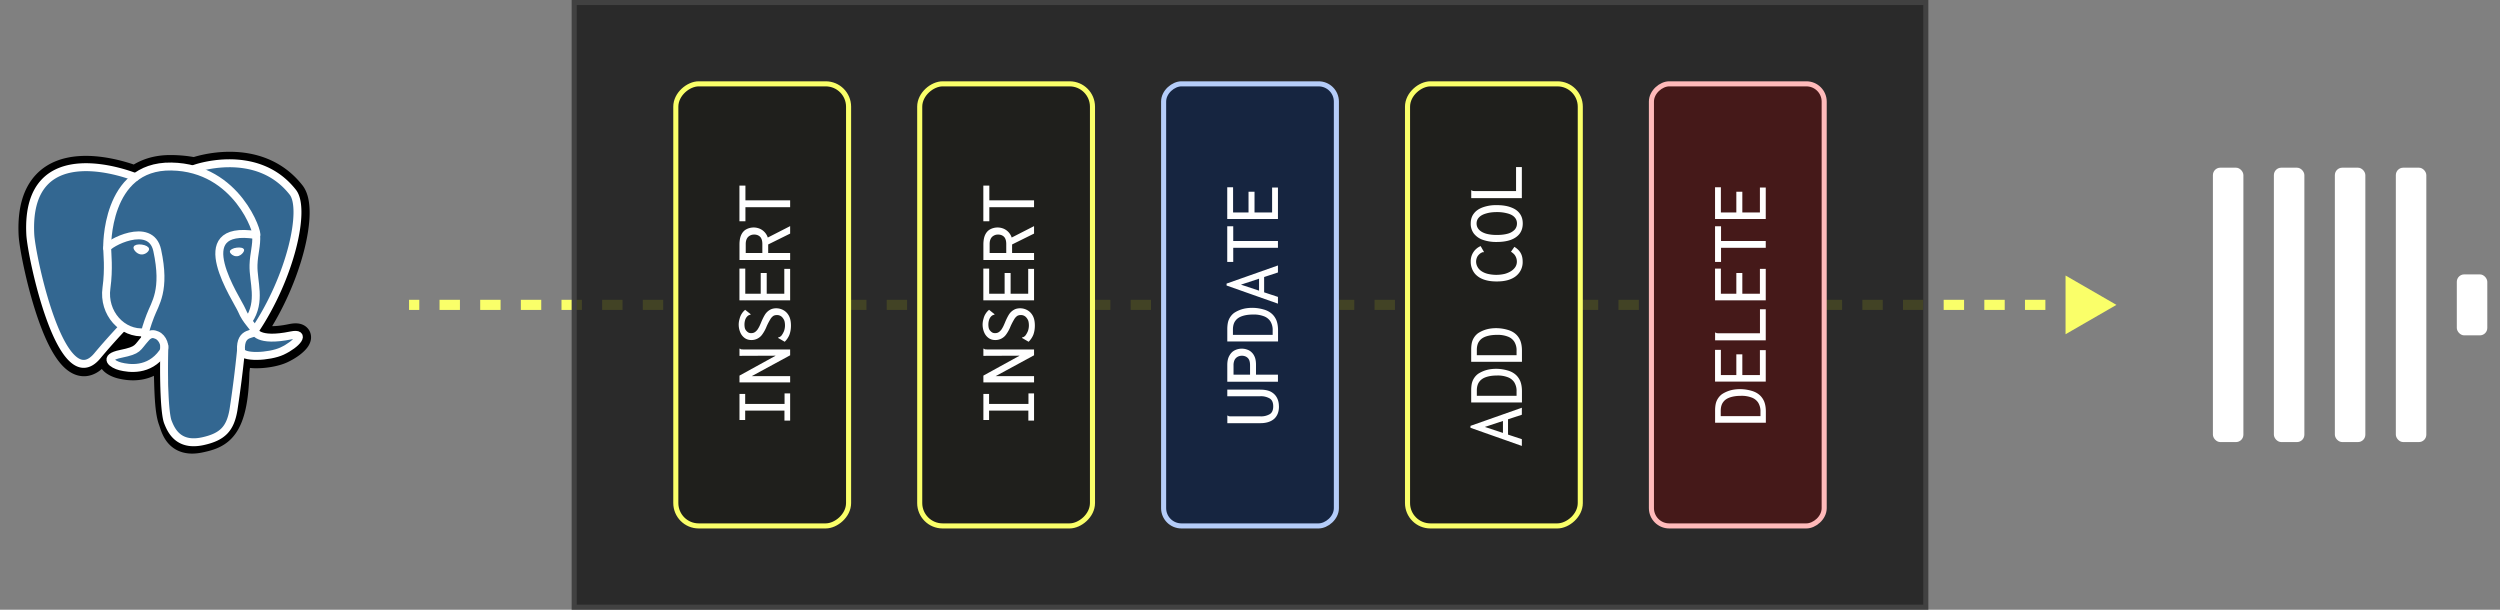 <svg xmlns="http://www.w3.org/2000/svg" width="492" height="120" fill="none" viewBox="0 0 492 120"><rect x="0" y="0" width="492" height="120" fill="#808080" stroke="none"/><path fill="#FAFF69" d="m416.5 60-10-5.77v11.54l10-5.77Zm-336 1h2v-2h-2v2Zm6 0h4v-2h-4v2Zm8 0h4v-2h-4v2Zm8 0h4v-2h-4v2Zm8 0h4v-2h-4v2Zm8 0h4v-2h-4v2Zm8 0h4v-2h-4v2Zm8 0h4v-2h-4v2Zm8 0h4v-2h-4v2Zm8 0h4v-2h-4v2Zm8 0h4v-2h-4v2Zm8 0h4v-2h-4v2Zm8 0h4v-2h-4v2Zm8 0h4v-2h-4v2Zm8 0h4v-2h-4v2Zm8 0h4v-2h-4v2Zm8 0h4v-2h-4v2Zm8 0h4v-2h-4v2Zm8 0h4v-2h-4v2Zm8 0h4v-2h-4v2Zm8 0h4v-2h-4v2Zm8 0h4v-2h-4v2Zm8 0h4v-2h-4v2Zm8 0h4v-2h-4v2Zm8 0h4v-2h-4v2Zm8 0h4v-2h-4v2Zm8 0h4v-2h-4v2Zm8 0h4v-2h-4v2Zm8 0h4v-2h-4v2Zm8 0h4v-2h-4v2Zm8 0h4v-2h-4v2Zm8 0h4v-2h-4v2Zm8 0h4v-2h-4v2Zm8 0h4v-2h-4v2Zm8 0h4v-2h-4v2Zm8 0h4v-2h-4v2Zm8 0h4v-2h-4v2Zm8 0h4v-2h-4v2Zm8 0h4v-2h-4v2Zm8 0h4v-2h-4v2Zm8 0h4v-2h-4v2Zm8 0h4v-2h-4v2Zm10-1-10-5.77v11.54l10-5.77Zm-336 1h2v-2h-2v2Zm6 0h4v-2h-4v2Zm8 0h4v-2h-4v2Zm8 0h4v-2h-4v2Zm8 0h4v-2h-4v2Zm8 0h4v-2h-4v2Zm8 0h4v-2h-4v2Zm8 0h4v-2h-4v2Zm8 0h4v-2h-4v2Zm8 0h4v-2h-4v2Zm8 0h4v-2h-4v2Zm8 0h4v-2h-4v2Zm8 0h4v-2h-4v2Zm8 0h4v-2h-4v2Zm8 0h4v-2h-4v2Zm8 0h4v-2h-4v2Zm8 0h4v-2h-4v2Zm8 0h4v-2h-4v2Zm8 0h4v-2h-4v2Zm8 0h4v-2h-4v2Zm8 0h4v-2h-4v2Zm8 0h4v-2h-4v2Zm8 0h4v-2h-4v2Zm8 0h4v-2h-4v2Zm8 0h4v-2h-4v2Zm8 0h4v-2h-4v2Zm8 0h4v-2h-4v2Zm8 0h4v-2h-4v2Zm8 0h4v-2h-4v2Zm8 0h4v-2h-4v2Zm8 0h4v-2h-4v2Zm8 0h4v-2h-4v2Zm8 0h4v-2h-4v2Zm8 0h4v-2h-4v2Zm8 0h4v-2h-4v2Zm8 0h4v-2h-4v2Zm8 0h4v-2h-4v2Zm8 0h4v-2h-4v2Zm8 0h4v-2h-4v2Zm8 0h4v-2h-4v2Zm8 0h4v-2h-4v2Zm8 0h4v-2h-4v2Z"/><path fill="#000" d="M46.74 73.19c.38-3.17.26-3.63 2.62-3.12l.6.05c1.81.08 4.18-.29 5.58-.94 3-1.39 4.77-3.71 1.82-3.1-6.75 1.4-7.21-.9-7.21-.9 7.12-10.56 10.1-23.97 7.53-27.26-7.01-8.95-19.14-4.72-19.35-4.6h-.06a24.02 24.02 0 0 0-4.5-.46c-3.05-.05-5.37.8-7.13 2.13 0 0-21.64-8.92-20.63 11.21.21 4.28 6.14 32.4 13.2 23.91 2.58-3.1 5.08-5.73 5.08-5.73a6.55 6.55 0 0 0 4.28 1.1l.12-.11c-.04.39-.02.76.05 1.2-1.82 2.04-1.29 2.4-4.93 3.15-3.68.76-1.52 2.1-.1 2.46 1.7.43 5.67 1.04 8.35-2.71l-.11.43c.71.57.67 4.1.77 6.63.1 2.52.27 4.88.78 6.27.52 1.39 1.12 4.97 5.9 3.94 4-.85 7.06-2.09 7.34-13.55"/><path stroke="#000" stroke-width="4.69" d="M46.74 73.19c.38-3.17.26-3.63 2.62-3.12l.6.05c1.81.08 4.18-.29 5.58-.94 3-1.39 4.77-3.71 1.82-3.1-6.75 1.4-7.21-.9-7.21-.9 7.12-10.56 10.1-23.97 7.53-27.26-7.01-8.95-19.14-4.72-19.35-4.6h-.06a24.02 24.02 0 0 0-4.5-.46c-3.05-.05-5.37.8-7.13 2.13 0 0-21.64-8.92-20.63 11.21.21 4.28 6.14 32.4 13.2 23.91 2.58-3.1 5.08-5.73 5.08-5.73a6.55 6.55 0 0 0 4.28 1.1l.12-.11c-.04.39-.02.76.05 1.2-1.82 2.04-1.29 2.4-4.93 3.15-3.68.76-1.52 2.1-.1 2.46 1.7.43 5.67 1.04 8.35-2.71l-.11.43c.71.57.67 4.1.77 6.63.1 2.52.27 4.88.78 6.27.52 1.39 1.12 4.97 5.9 3.94 4-.85 7.06-2.09 7.34-13.55"/><path fill="#336791" d="M57.36 66.08c-6.75 1.4-7.21-.9-7.21-.9 7.12-10.56 10.1-23.97 7.53-27.26-7.01-8.95-19.14-4.72-19.35-4.6h-.06a24.06 24.06 0 0 0-4.5-.47c-3.05-.05-5.37.8-7.12 2.14 0 0-21.65-8.92-20.64 11.21.21 4.28 6.14 32.4 13.2 23.91 2.58-3.1 5.08-5.73 5.08-5.73a6.55 6.55 0 0 0 4.28 1.1l.12-.11c-.04.39-.02.76.05 1.2-1.82 2.04-1.29 2.4-4.93 3.15-3.68.76-1.52 2.1-.1 2.46 1.7.43 5.67 1.04 8.35-2.71l-.11.43c.71.57 1.21 3.71 1.13 6.56-.08 2.85-.14 4.81.42 6.34.56 1.53 1.12 4.97 5.9 3.94 4-.85 6.08-3.07 6.36-6.78.2-2.63.67-2.24.7-4.6l.37-1.1c.43-3.57.07-4.73 2.53-4.2l.6.06c1.81.08 4.19-.29 5.58-.94 3-1.39 4.77-3.71 1.82-3.1Z"/><path stroke="#fff" stroke-linecap="round" stroke-linejoin="round" stroke-width="1.56" d="M32.35 68.12c-.19 6.64.04 13.33.7 14.96.64 1.62 2.03 4.78 6.82 3.76 4-.86 5.45-2.52 6.08-6.18a228.4 228.4 0 0 0 1.48-11.7M26.6 34.84S4.95 25.99 5.96 46.12c.21 4.28 6.14 32.4 13.2 23.9 2.59-3.1 4.92-5.53 4.92-5.53m14.23-31.27c-.75.24 12.05-4.68 19.32 4.62 2.57 3.28-.4 16.7-7.53 27.26"/><path stroke="#fff" stroke-linecap="round" stroke-linejoin="bevel" stroke-width="1.56" d="M50.1 65.1s.47 2.29 7.21.9c2.96-.61 1.18 1.7-1.82 3.1-2.46 1.14-7.97 1.43-8.06-.14-.24-4.07 2.9-2.84 2.67-3.86-.2-.92-1.6-1.82-2.53-4.06-.81-1.97-11.1-17.01 2.85-14.78.51-.1-3.64-13.28-16.7-13.49-13.06-.21-12.63 16.06-12.63 16.06"/><path stroke="#fff" stroke-linecap="round" stroke-linejoin="round" stroke-width="1.56" d="M28.7 66.5c-1.83 2.03-1.3 2.39-4.93 3.14-3.69.75-1.52 2.1-.11 2.46 1.71.43 5.67 1.03 8.35-2.71.81-1.15 0-2.97-1.13-3.43-.54-.22-1.26-.5-2.19.54v0Z"/><path stroke="#fff" stroke-linecap="round" stroke-linejoin="round" stroke-width="1.56" d="M28.57 66.46c-.18-1.2.4-2.62 1.01-4.28.93-2.5 3.07-5 1.36-12.92-1.28-5.9-9.84-1.23-9.85-.43 0 .8.39 4.06-.14 7.85-.7 4.95 3.15 9.14 7.57 8.7"/><path fill="#fff" stroke="#fff" stroke-width=".52" d="M26.53 48.71c-.04.27.5 1 1.2 1.1.7.1 1.3-.47 1.35-.75.04-.27-.5-.57-1.2-.67-.7-.1-1.3.05-1.35.32Z"/><path fill="#fff" stroke="#fff" stroke-width=".26" d="M47.91 49.19c.04.27-.5 1-1.2 1.1-.7.1-1.3-.48-1.34-.75-.04-.27.5-.57 1.2-.67.7-.1 1.3.04 1.34.32Z"/><path stroke="#fff" stroke-linecap="round" stroke-linejoin="round" stroke-width="1.56" d="M50.42 46.26c.12 2.15-.46 3.6-.53 5.89-.1 3.32 1.58 7.12-.97 10.92"/><path fill="#151515" fill-opacity=".8" d="M113 .5h266v119H113z"/><path stroke="#414141" d="M113 .5h266v119H113z"/><rect width="87" height="34" x="133" y="103.5" fill="#1F1F1C" rx="4.5" transform="rotate(-90 133 103.5)"/><rect width="87" height="34" x="133" y="103.5" stroke="#FAFF69" rx="4.5" transform="rotate(-90 133 103.5)"/><path fill="#fff" d="M155.5 82.77h-1.12V80.8h-7.73v1.86h-1.12v-5.14h1.12v1.97h7.75v-2.07h1.1v5.35Zm-9.97-7.5v-1.35l7.12-3.92-7.12.03v-1.41h.13a.4.4 0 0 0 .2.13l.4.02h9.24v1.15l-7.55 4.1h7.55v1.24h-9.97Zm10.13-11.19c0 .65-.1 1.25-.3 1.8a4.1 4.1 0 0 1-.93 1.38l-1.17-.68-.14-.07.06-.11.26-.08c.08-.04.19-.12.32-.24.22-.28.4-.6.54-.94a3.45 3.45 0 0 0 .08-1.97 2.1 2.1 0 0 0-.34-.61 1.38 1.38 0 0 0-1.12-.56c-.17 0-.32.02-.46.06a.93.93 0 0 0-.38.2c-.12.1-.24.22-.36.38a12.81 12.81 0 0 0-.83 1.55 7.14 7.14 0 0 1-.88 1.63 2.57 2.57 0 0 1-2.13 1.1c-.49 0-.92-.12-1.3-.38a2.59 2.59 0 0 1-.87-1.07 3.91 3.91 0 0 1-.16-2.72 3.26 3.26 0 0 1 1.1-1.78l.96.77.13.1-.08.11a.84.84 0 0 0-.26.07c-.08.03-.19.1-.32.22a1.8 1.8 0 0 0-.44.75 3.18 3.18 0 0 0-.04 1.63c.07.2.16.36.3.5.12.14.26.25.42.34.15.07.31.1.48.1.17 0 .33-.01.47-.06.13-.04.25-.1.38-.2s.26-.23.4-.4c.13-.19.26-.4.4-.68a19 19 0 0 0 .43-.99c.22-.5.43-.92.63-1.25a2.78 2.78 0 0 1 1.39-1.18 2.9 2.9 0 0 1 2.24.22c.45.24.82.6 1.1 1.1.28.5.42 1.16.42 1.96Zm-.16-4.98h-9.98v-6.24h1.15v4.95h3.04v-4.08h1.18v4.08h3.46v-4.9h1.15v6.2Zm0-7.93h-9.97v-3.03c0-.8.12-1.44.35-1.93.24-.5.58-.87 1.01-1.09a3.1 3.1 0 0 1 2.63-.11 2.85 2.85 0 0 1 1.58 1.74l4.4-2.25v1.47l-4.32 2.14v1.68h4.32v1.38Zm-5.47-1.38v-1.77c0-.64-.15-1.11-.43-1.41-.3-.3-.7-.45-1.17-.45-.31 0-.59.06-.83.2a1.4 1.4 0 0 0-.61.6c-.15.28-.23.63-.23 1.06v1.77h3.27Zm5.47-9.02h-8.8v2.78h-1.18v-7.02h1.18v2.9h8.8v1.34Z"/><rect width="87" height="34" x="181" y="103.5" fill="#1F1F1C" rx="4.5" transform="rotate(-90 181 103.5)"/><rect width="87" height="34" x="181" y="103.5" stroke="#FAFF69" rx="4.5" transform="rotate(-90 181 103.5)"/><path fill="#fff" d="M203.5 82.77h-1.12V80.8h-7.73v1.86h-1.12v-5.14h1.12v1.97h7.75v-2.07h1.1v5.35Zm-9.97-7.5v-1.35l7.12-3.92-7.12.03v-1.41h.13a.4.4 0 0 0 .2.13l.4.02h9.24v1.15l-7.55 4.1h7.55v1.24h-9.97Zm10.13-11.19c0 .65-.1 1.25-.3 1.8a4.1 4.1 0 0 1-.93 1.38l-1.17-.68-.14-.07.06-.11.26-.08c.08-.04.19-.12.32-.24.22-.28.4-.6.54-.94a3.45 3.45 0 0 0 .08-1.97 2.1 2.1 0 0 0-.34-.61 1.38 1.38 0 0 0-1.12-.56c-.17 0-.32.02-.46.06a.93.93 0 0 0-.38.2c-.12.1-.24.22-.36.38a12.81 12.81 0 0 0-.83 1.55 7.14 7.14 0 0 1-.88 1.63 2.57 2.57 0 0 1-2.13 1.1c-.49 0-.92-.12-1.3-.38a2.59 2.59 0 0 1-.87-1.07 3.91 3.91 0 0 1-.16-2.72 3.26 3.26 0 0 1 1.1-1.78l.96.77.13.1-.08.11a.84.84 0 0 0-.26.07c-.08.03-.19.1-.32.22a1.8 1.8 0 0 0-.44.75 3.18 3.18 0 0 0-.04 1.63c.07.2.16.36.3.5.12.14.26.25.42.34.15.07.31.1.48.1.17 0 .33-.01.47-.06.13-.04.25-.1.38-.2s.26-.23.4-.4c.13-.19.26-.4.4-.68a19 19 0 0 0 .43-.99c.22-.5.43-.92.63-1.25a2.78 2.78 0 0 1 1.39-1.18 2.9 2.9 0 0 1 2.24.22c.45.24.82.6 1.1 1.1.28.5.42 1.16.42 1.96Zm-.16-4.98h-9.98v-6.24h1.15v4.95h3.04v-4.08h1.18v4.08h3.46v-4.9h1.15v6.2Zm0-7.93h-9.97v-3.03c0-.8.12-1.44.35-1.93.24-.5.58-.87 1.01-1.09a3.1 3.1 0 0 1 2.63-.11 2.85 2.85 0 0 1 1.58 1.74l4.4-2.25v1.47l-4.32 2.14v1.68h4.32v1.38Zm-5.47-1.38v-1.77c0-.64-.15-1.11-.43-1.41-.3-.3-.7-.45-1.17-.45-.31 0-.59.06-.83.2a1.4 1.4 0 0 0-.61.6c-.15.28-.23.63-.23 1.06v1.77h3.27Zm5.47-9.02h-8.8v2.78h-1.18v-7.02h1.18v2.9h8.8v1.34Z"/><rect width="87" height="34" x="229" y="103.5" fill="#162540" rx="3.5" transform="rotate(-90 229 103.5)"/><rect width="87" height="34" x="229" y="103.5" stroke="#B5CDF9" rx="3.5" transform="rotate(-90 229 103.5)"/><path fill="#fff" d="M251.7 79.98c0 1.08-.33 1.9-.97 2.47-.65.55-1.54.83-2.69.83h-6.5v-1.49h.12c.06.07.13.1.2.13l.4.02h5.8a3.4 3.4 0 0 0 1.84-.44c.45-.28.67-.8.67-1.53 0-.74-.22-1.25-.67-1.54a3.43 3.43 0 0 0-1.89-.45h-6.48v-1.3H248c.84 0 1.53.13 2.08.4.54.29.94.67 1.21 1.18.27.49.4 1.06.4 1.72Zm-.2-4.86h-9.97v-3.26c0-.76.13-1.37.4-1.84.26-.48.6-.84 1.03-1.06a3.12 3.12 0 0 1 2.53-.14c.32.11.62.3.87.56.26.25.46.58.61.97.14.4.21.87.21 1.43v1.95h4.32v1.39Zm-5.49-1.4V71.9c0-.44-.06-.8-.19-1.08a1.33 1.33 0 0 0-.58-.61c-.24-.13-.52-.2-.83-.2-.3 0-.59.07-.83.2a1.5 1.5 0 0 0-.6.6 2.4 2.4 0 0 0-.22 1.08v1.84h3.25Zm5.5-6.52h-9.98v-2.4c0-.59.06-1.08.16-1.47a3.26 3.26 0 0 1 1.2-1.76 5.98 5.98 0 0 1 2.24-.88 8 8 0 0 1 3.5.2c.61.16 1.13.42 1.56.77.43.35.75.79.99 1.33.22.55.34 1.21.34 2v2.21Zm-1.05-1.3v-.86a3.2 3.2 0 0 0-.45-1.8 2.6 2.6 0 0 0-1.33-1.02 5.49 5.49 0 0 0-2.06-.32c-.82 0-1.53.1-2.13.3-.6.2-1.05.5-1.37.94-.32.42-.48 1-.48 1.72v1.04h7.82Zm-1.68-11.66v3.71l-1-.24v-3.2l1-.27Zm-4.56 1.78 7.28 2.41v1.33l-10.11-3.57v-.38l10.11-3.57v1.38l-7.28 2.4Zm7.28-7.25h-8.8v2.78h-1.18v-7.02h1.18v2.9h8.8v1.34Zm0-5.67h-9.98v-6.24h1.15v4.95h3.04v-4.08h1.18v4.08h3.46v-4.9h1.15v6.2Z"/><rect width="87" height="34" x="277" y="103.5" fill="#1F1F1C" rx="4.5" transform="rotate(-90 277 103.5)"/><rect width="87" height="34" x="277" y="103.5" stroke="#FAFF69" rx="4.5" transform="rotate(-90 277 103.5)"/><path fill="#fff" d="M296.78 82.24v3.71l-1-.24v-3.2l1-.27Zm-4.56 1.78 7.28 2.41v1.33l-10.11-3.57v-.38l10.11-3.57v1.38l-7.28 2.4Zm7.3-4.82h-9.99v-2.4c0-.59.06-1.08.16-1.47a3.26 3.26 0 0 1 1.2-1.76 5.98 5.98 0 0 1 2.24-.88 8 8 0 0 1 3.5.2c.61.16 1.13.42 1.56.77.43.35.75.79.99 1.33.22.55.34 1.21.34 2v2.21Zm-1.06-1.3v-.86a3.2 3.2 0 0 0-.45-1.8 2.6 2.6 0 0 0-1.33-1.02 5.49 5.49 0 0 0-2.06-.32c-.82 0-1.53.1-2.13.3-.6.2-1.05.5-1.37.94-.32.42-.48 1-.48 1.72v1.04h7.82Zm1.06-6.7h-9.99v-2.4c0-.59.06-1.08.16-1.47a3.26 3.26 0 0 1 1.2-1.76 5.98 5.98 0 0 1 2.24-.88 8 8 0 0 1 3.5.2c.61.16 1.13.42 1.56.77.43.35.75.79.99 1.33.22.55.34 1.21.34 2v2.21Zm-1.06-1.3v-.86a3.2 3.2 0 0 0-.45-1.8 2.6 2.6 0 0 0-1.33-1.02 5.49 5.49 0 0 0-2.06-.32c-.82 0-1.53.1-2.13.3-.6.2-1.05.5-1.37.94-.32.42-.48 1-.48 1.72v1.04h7.82Zm1.2-18.43a3.48 3.48 0 0 1-1.22 2.78c-.41.36-.94.64-1.58.84-.64.2-1.4.3-2.29.3-.78 0-1.45-.07-2.03-.22a4.93 4.93 0 0 1-1.47-.61c-.4-.27-.73-.57-.96-.9a3.7 3.7 0 0 1-.67-2.17 3.22 3.22 0 0 1 1.95-3.06l.59 1.03.06.14-.1.05a.37.37 0 0 0-.25.01l-.33.18c-.34.26-.56.52-.68.8a2.09 2.09 0 0 0 .1 1.89c.17.32.43.6.77.83.34.23.76.42 1.26.54a7.26 7.26 0 0 0 3.35-.01c.49-.14.9-.33 1.26-.56.35-.24.62-.5.82-.82.19-.32.28-.66.28-1.02a2.2 2.2 0 0 0-.52-1.43c-.19-.2-.4-.37-.64-.52l.67-.96c.55.33.96.73 1.23 1.2s.4 1.03.4 1.7Zm.02-7.49c0 .78-.2 1.44-.6 1.99-.4.53-.97.94-1.74 1.23-.77.28-1.7.42-2.78.42a7.98 7.98 0 0 1-2.74-.42 3.83 3.83 0 0 1-1.76-1.23 3.17 3.17 0 0 1-.62-1.99c0-.77.2-1.43.62-1.96.4-.54 1-.94 1.76-1.22a7.7 7.7 0 0 1 2.74-.43c1.08 0 2.01.14 2.78.43.77.28 1.35.68 1.74 1.22.4.53.6 1.19.6 1.96Zm-1.14 0c0-.47-.15-.87-.45-1.2-.3-.34-.75-.6-1.34-.76a7.63 7.63 0 0 0-2.2-.28c-.81 0-1.52.1-2.1.28-.6.17-1.06.42-1.38.76-.32.33-.48.73-.48 1.2s.16.88.48 1.22c.32.34.78.6 1.37.78.6.17 1.3.26 2.12.26.86 0 1.6-.09 2.19-.26a2.94 2.94 0 0 0 1.34-.78c.3-.34.45-.75.45-1.22Zm-9-4.99v-1.53h.12c.06.06.13.1.2.12l.4.02h8.1v-4.72h1.14v6.11h-9.97Z"/><rect width="87" height="34" x="325" y="103.5" fill="#451919" rx="3.5" transform="rotate(-90 325 103.5)"/><rect width="87" height="34" x="325" y="103.5" stroke="#FFBABA" rx="3.5" transform="rotate(-90 325 103.5)"/><path fill="#fff" d="M347.52 83.2h-9.99v-2.4c0-.59.06-1.08.16-1.47a3.26 3.26 0 0 1 1.2-1.76 5.98 5.98 0 0 1 2.24-.88 8 8 0 0 1 3.5.2c.61.16 1.13.42 1.56.77.43.35.75.79.99 1.33.22.55.34 1.21.34 2v2.21Zm-1.06-1.3v-.86a3.2 3.2 0 0 0-.45-1.8 2.6 2.6 0 0 0-1.33-1.02 5.49 5.49 0 0 0-2.06-.32c-.82 0-1.53.1-2.13.3-.6.2-1.05.5-1.37.94-.32.42-.48 1-.48 1.72v1.04h7.82Zm1.04-6.8h-9.98v-6.24h1.15v4.95h3.04v-4.08h1.18v4.08h3.46v-4.9h1.15v6.2Zm-9.97-8.1v-1.55h.13c.06.06.13.1.2.12l.4.02h8.1v-4.72h1.14v6.11h-9.97Zm9.97-7.9h-9.98v-6.24h1.15v4.95h3.04v-4.08h1.18v4.08h3.46v-4.9h1.15v6.2Zm0-10.33h-8.8v2.78h-1.18v-7.02h1.18v2.9h8.8v1.34Zm0-5.67h-9.98v-6.24h1.15v4.95h3.04v-4.08h1.18v4.08h3.46v-4.9h1.15v6.2Z"/><rect width="6" height="54" x="435.5" y="33" fill="#fff" rx="1.46"/><rect width="6" height="54" x="447.5" y="33" fill="#fff" rx="1.46"/><rect width="6" height="54" x="459.5" y="33" fill="#fff" rx="1.46"/><rect width="6" height="54" x="471.5" y="33" fill="#fff" rx="1.46"/><rect width="6" height="12" x="483.5" y="54" fill="#fff" rx="1.46"/></svg>